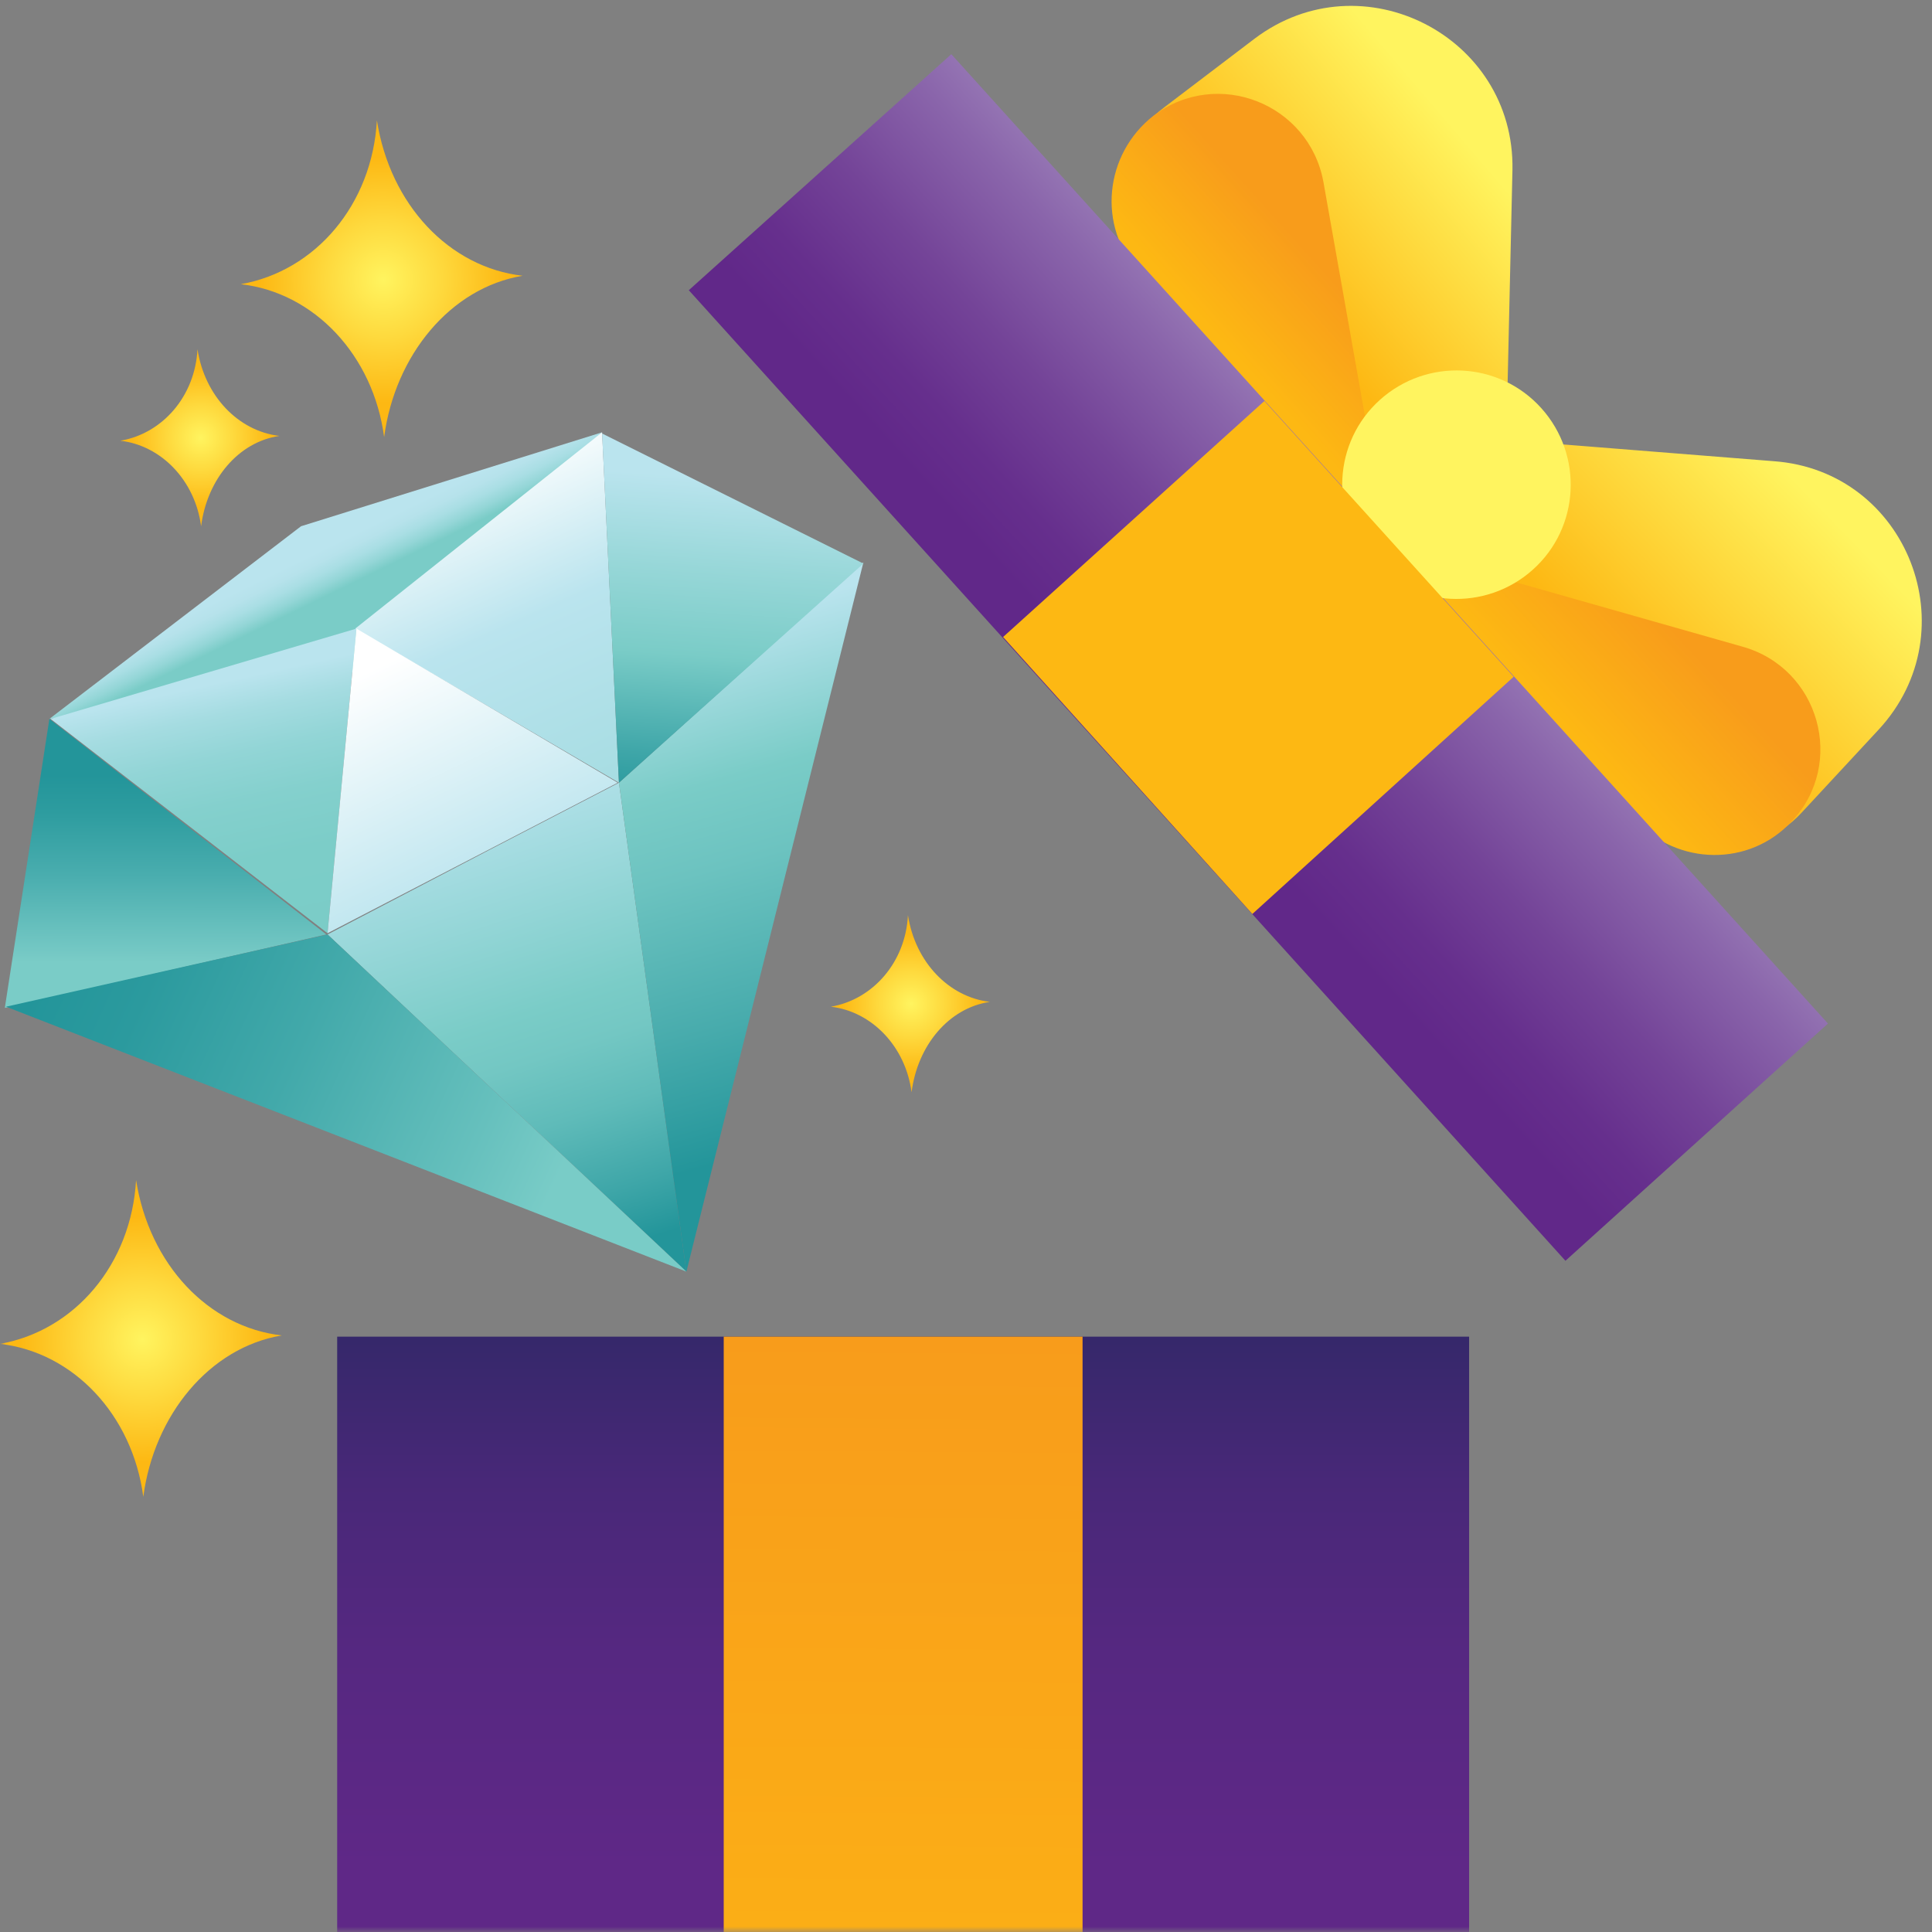 <?xml version="1.0" encoding="UTF-8"?>
<svg width="180px" height="180px" viewBox="0 0 180 180" version="1.1" xmlns="http://www.w3.org/2000/svg" xmlns:xlink="http://www.w3.org/1999/xlink">
    <rect x="0" y="0" width="180" height="180" fill="#808080" stroke="none"/>
    <!-- Generator: Sketch 62 (91390) - https://sketch.com -->
    <title>1_Homepage  9</title>
    <desc>Created with Sketch.</desc>
    <defs>
        <rect id="path-1" x="0" y="0" width="180" height="180"></rect>
        <linearGradient x1="45.108%" y1="44.766%" x2="53.659%" y2="53.826%" id="linearGradient-3">
            <stop stop-color="#BAE4EE" offset="0%"></stop>
            <stop stop-color="#B6E2EB" offset="24.41%"></stop>
            <stop stop-color="#A9DEE4" offset="49.93%"></stop>
            <stop stop-color="#94D6D7" offset="75.86%"></stop>
            <stop stop-color="#7ACCC7" offset="100%"></stop>
        </linearGradient>
        <linearGradient x1="50.604%" y1="18.703%" x2="71.098%" y2="112.135%" id="linearGradient-4">
            <stop stop-color="#BAE4EE" offset="0%"></stop>
            <stop stop-color="#A5DCE1" offset="10.91%"></stop>
            <stop stop-color="#92D5D6" offset="24.96%"></stop>
            <stop stop-color="#84D0CD" offset="41.31%"></stop>
            <stop stop-color="#7CCDC8" offset="61.84%"></stop>
            <stop stop-color="#7ACCC7" offset="100%"></stop>
        </linearGradient>
        <linearGradient x1="40.951%" y1="-1.378%" x2="64.748%" y2="99.199%" id="linearGradient-5">
            <stop stop-color="#BAE4EE" offset="0%"></stop>
            <stop stop-color="#7ACCC7" offset="48.99%"></stop>
            <stop stop-color="#73C7C3" offset="58.28%"></stop>
            <stop stop-color="#5FBBB9" offset="72.05%"></stop>
            <stop stop-color="#3EA6A8" offset="88.53%"></stop>
            <stop stop-color="#23959A" offset="100%"></stop>
        </linearGradient>
        <linearGradient x1="41.765%" y1="9.191%" x2="116.195%" y2="229.173%" id="linearGradient-6">
            <stop stop-color="#FFFFFF" offset="0.236%"></stop>
            <stop stop-color="#BAE4EE" offset="21.17%"></stop>
            <stop stop-color="#7ACCC7" offset="100%"></stop>
        </linearGradient>
        <linearGradient x1="47.609%" y1="8.007%" x2="54.848%" y2="83.232%" id="linearGradient-7">
            <stop stop-color="#BAE4EE" offset="0%"></stop>
            <stop stop-color="#7ACCC7" offset="29.3%"></stop>
            <stop stop-color="#6CC3C0" offset="45.16%"></stop>
            <stop stop-color="#47ABAC" offset="75.14%"></stop>
            <stop stop-color="#23959A" offset="100%"></stop>
        </linearGradient>
        <linearGradient x1="50.339%" y1="12.98%" x2="45.57%" y2="108.426%" id="linearGradient-8">
            <stop stop-color="#BAE4EE" offset="0%"></stop>
            <stop stop-color="#97D7D8" offset="27.66%"></stop>
            <stop stop-color="#7ACCC7" offset="53.42%"></stop>
            <stop stop-color="#40A7A9" offset="83%"></stop>
            <stop stop-color="#23959A" offset="100%"></stop>
        </linearGradient>
        <linearGradient x1="50.231%" y1="84.199%" x2="50.392%" y2="19.729%" id="linearGradient-9">
            <stop stop-color="#7ACCC7" offset="0%"></stop>
            <stop stop-color="#76C9C5" offset="3.922%"></stop>
            <stop stop-color="#49ADAE" offset="47.09%"></stop>
            <stop stop-color="#2D9C9F" offset="80.54%"></stop>
            <stop stop-color="#23959A" offset="100%"></stop>
        </linearGradient>
        <linearGradient x1="84.978%" y1="54.12%" x2="0.065%" y2="35.052%" id="linearGradient-10">
            <stop stop-color="#79CCC7" offset="0%"></stop>
            <stop stop-color="#66C0BD" offset="16.2%"></stop>
            <stop stop-color="#42A9AA" offset="52.21%"></stop>
            <stop stop-color="#2B9A9E" offset="81.42%"></stop>
            <stop stop-color="#23959A" offset="100%"></stop>
        </linearGradient>
        <linearGradient x1="20.897%" y1="11.011%" x2="54.547%" y2="85.409%" id="linearGradient-11">
            <stop stop-color="#FFFFFF" offset="0%"></stop>
            <stop stop-color="#BAE4EE" offset="100%"></stop>
        </linearGradient>
        <radialGradient cx="50.431%" cy="50.04%" fx="50.431%" fy="50.04%" r="63.53%" gradientTransform="translate(0.504,0.5),scale(1,0.898),rotate(-1.776),translate(-0.504,-0.5)" id="radialGradient-12">
            <stop stop-color="#FFF45F" offset="0%"></stop>
            <stop stop-color="#FED93D" offset="32.8%"></stop>
            <stop stop-color="#FDB813" offset="68.66%"></stop>
            <stop stop-color="#FDB813" offset="100%"></stop>
        </radialGradient>
        <linearGradient x1="50%" y1="0.601%" x2="50%" y2="93.364%" id="linearGradient-13">
            <stop stop-color="#36286B" offset="0%"></stop>
            <stop stop-color="#482878" offset="15.87%"></stop>
            <stop stop-color="#562881" offset="35.43%"></stop>
            <stop stop-color="#5F2887" offset="59.39%"></stop>
            <stop stop-color="#612889" offset="100%"></stop>
        </linearGradient>
        <linearGradient x1="49.873%" y1="96.392%" x2="50.138%" y2="0.06%" id="linearGradient-14">
            <stop stop-color="#FDB813" offset="0%"></stop>
            <stop stop-color="#F89C1B" offset="100%"></stop>
        </linearGradient>
        <radialGradient cx="50.584%" cy="50.311%" fx="50.584%" fy="50.311%" r="63.712%" gradientTransform="translate(0.506,0.503),scale(1,0.89),rotate(-1.798),translate(-0.506,-0.503)" id="radialGradient-15">
            <stop stop-color="#FFF45F" offset="0%"></stop>
            <stop stop-color="#FED93D" offset="32.8%"></stop>
            <stop stop-color="#FDB813" offset="68.66%"></stop>
            <stop stop-color="#FDB813" offset="100%"></stop>
        </radialGradient>
        <radialGradient cx="50.584%" cy="50.31%" fx="50.584%" fy="50.31%" r="63.712%" gradientTransform="translate(0.506,0.503),scale(1,0.89),rotate(-1.798),translate(-0.506,-0.503)" id="radialGradient-16">
            <stop stop-color="#FFF45F" offset="0%"></stop>
            <stop stop-color="#FED93D" offset="32.8%"></stop>
            <stop stop-color="#FDB813" offset="68.66%"></stop>
            <stop stop-color="#FDB813" offset="100%"></stop>
        </radialGradient>
        <linearGradient x1="76.873%" y1="22.34%" x2="33.865%" y2="55.181%" id="linearGradient-17">
            <stop stop-color="#FFF45F" offset="0%"></stop>
            <stop stop-color="#FDB813" offset="100%"></stop>
        </linearGradient>
        <linearGradient x1="66.311%" y1="33.968%" x2="34.164%" y2="55.843%" id="linearGradient-18">
            <stop stop-color="#F89C1B" offset="0%"></stop>
            <stop stop-color="#FDB813" offset="100%"></stop>
        </linearGradient>
        <linearGradient x1="78.582%" y1="25.718%" x2="44.013%" y2="64.189%" id="linearGradient-19">
            <stop stop-color="#FFF45F" offset="0%"></stop>
            <stop stop-color="#FDB813" offset="100%"></stop>
        </linearGradient>
        <linearGradient x1="65.345%" y1="35.656%" x2="44.98%" y2="63.65%" id="linearGradient-20">
            <stop stop-color="#F89C1B" offset="0%"></stop>
            <stop stop-color="#FDB813" offset="100%"></stop>
        </linearGradient>
        <linearGradient x1="61.164%" y1="39.288%" x2="41.989%" y2="57.642%" id="linearGradient-21">
            <stop stop-color="#9474B3" offset="0%"></stop>
            <stop stop-color="#8A65AB" offset="13.67%"></stop>
            <stop stop-color="#744498" offset="49.9%"></stop>
            <stop stop-color="#662F8D" offset="79.98%"></stop>
            <stop stop-color="#612889" offset="100%"></stop>
        </linearGradient>
    </defs>
    <g id="1_Homepage--9" stroke="none" stroke-width="1" fill="none" fill-rule="evenodd">
        <g id="Group-18">
            <mask id="mask-2" fill="white">
                <use xlink:href="#path-1"></use>
            </mask>
            <g id="Mask" fill-rule="nonzero"></g>
            <g id="Group-2100" mask="url(#mask-2)" fill-rule="nonzero">
                <g id="Group" transform="translate(0, 40.267)">
                    <polygon id="Path" fill="url(#linearGradient-3)" points="4.6 26.711 28.048 8.761 56.096 0.01 34.892 21.999"></polygon>
                    <polygon id="Path" fill="url(#linearGradient-4)" points="30.516 46.681 33.209 18.297 4.712 26.711"></polygon>
                    <polygon id="Path" fill="url(#linearGradient-5)" points="57.666 32.657 45.55 38.94 30.516 46.794 63.949 78.207"></polygon>
                    <polygon id="Path" fill="url(#linearGradient-6)" points="56.096 0.01 33.096 18.297 57.666 32.657"></polygon>
                    <polygon id="Path" fill="url(#linearGradient-7)" points="57.666 32.657 63.949 78.207 80.441 12.126"></polygon>
                    <polygon id="Path" fill="url(#linearGradient-8)" points="56.096 0.122 57.666 32.657 80.441 12.239"></polygon>
                    <polygon id="Path" fill="url(#linearGradient-9)" points="4.6 26.711 0.449 53.637 30.404 46.794"></polygon>
                    <polygon id="Path" fill="url(#linearGradient-10)" points="30.516 46.794 30.516 46.794 0.561 53.525 63.949 78.207"></polygon>
                    <polygon id="Path" fill="#7ACAC6" points="30.516 46.681 30.516 46.681 45.662 38.828"></polygon>
                    <polygon id="Path" fill="url(#linearGradient-11)" points="30.516 46.681 33.209 18.297 57.554 32.657"></polygon>
                    <path d="M92.221,53.076 C88.407,52.628 85.266,49.374 84.592,44.999 C84.368,49.374 81.339,52.852 77.412,53.525 C81.227,53.974 84.368,57.227 84.929,61.491 C85.49,57.115 88.407,53.637 92.221,53.076 Z" id="Path" fill="url(#radialGradient-12)"></path>
                </g>
                <polygon id="Path" fill="url(#linearGradient-13)" points="136.874 124.533 31.414 124.533 31.414 213.388 136.874 213.388"></polygon>
                <polygon id="Path" fill="url(#linearGradient-14)" points="100.86 124.533 67.427 124.533 67.427 213.388 100.86 213.388 100.86 124.533"></polygon>
                <path d="M48.691,25.692 C41.847,24.907 36.35,19.073 35.116,11.219 C34.667,19.073 29.394,25.243 22.438,26.477 C29.282,27.263 34.779,33.096 35.789,40.726 C36.799,33.096 41.96,26.814 48.691,25.692 Z" id="Path" fill="url(#radialGradient-15)"></path>
                <path d="M26.028,40.613 C22.214,40.165 19.073,36.911 18.399,32.536 C18.175,36.911 15.146,40.389 11.219,41.062 C15.034,41.511 18.175,44.764 18.736,49.028 C19.297,44.652 22.214,41.174 26.028,40.613 Z" id="Path" fill="url(#radialGradient-12)"></path>
                <path d="M26.253,124.42 C19.409,123.635 13.912,117.801 12.678,109.948 C12.229,117.801 6.956,123.972 -3.98584182e-15,125.206 C6.844,125.991 12.341,131.825 13.351,139.454 C14.361,131.825 19.521,125.542 26.253,124.42 Z" id="Path" fill="url(#radialGradient-16)"></path>
                <path d="M137.21,58.34 L152.805,75.617 C156.844,80.105 163.8,80.105 167.838,75.729 L175.019,67.988 C183.545,58.788 177.711,43.867 165.258,42.969 L145.512,41.399 C140.464,41.062 135.976,44.316 134.742,49.252 C134.069,52.506 134.966,55.871 137.21,58.34 Z" id="Path" fill="url(#linearGradient-17)"></path>
                <path d="M132.947,54.974 L152.356,76.402 C156.283,80.666 163.014,80.778 166.941,76.515 C171.99,71.129 169.521,62.266 162.341,60.247 L133.508,52.057 L132.947,54.974 Z" id="Path" fill="url(#linearGradient-18)"></path>
                <path d="M122.625,42.184 L107.031,24.907 C102.992,20.419 103.665,13.575 108.489,9.985 L116.904,3.59 C126.889,-3.927 141.137,3.366 140.912,15.819 L140.464,35.565 C140.352,40.613 136.537,44.764 131.601,45.438 C128.123,45.886 124.869,44.652 122.625,42.184 Z" id="Path" fill="url(#linearGradient-19)"></path>
                <path d="M125.542,46.784 L106.133,25.355 C102.206,21.092 102.88,14.361 107.479,10.77 C113.426,6.283 121.952,9.648 123.298,16.941 L128.571,46.672 L125.542,46.784 Z" id="Path" fill="url(#linearGradient-20)"></path>
                <polygon id="Path" fill="url(#linearGradient-21)" points="170.307 95.363 88.631 5.049 64.174 27.038 145.849 117.464"></polygon>
                <path d="M127.786,52.281 C131.713,56.657 138.444,56.993 142.82,53.067 C147.195,49.14 147.532,42.408 143.605,38.033 C139.678,33.657 132.947,33.321 128.571,37.248 C124.196,41.174 123.859,47.906 127.786,52.281 Z" id="Path" fill="#FFF45F"></path>
                <polygon id="Path" fill="#FDB813" points="141.025 63.052 117.801 37.36 93.455 59.349 116.679 85.153"></polygon>
            </g>
        </g>
    </g>
</svg>